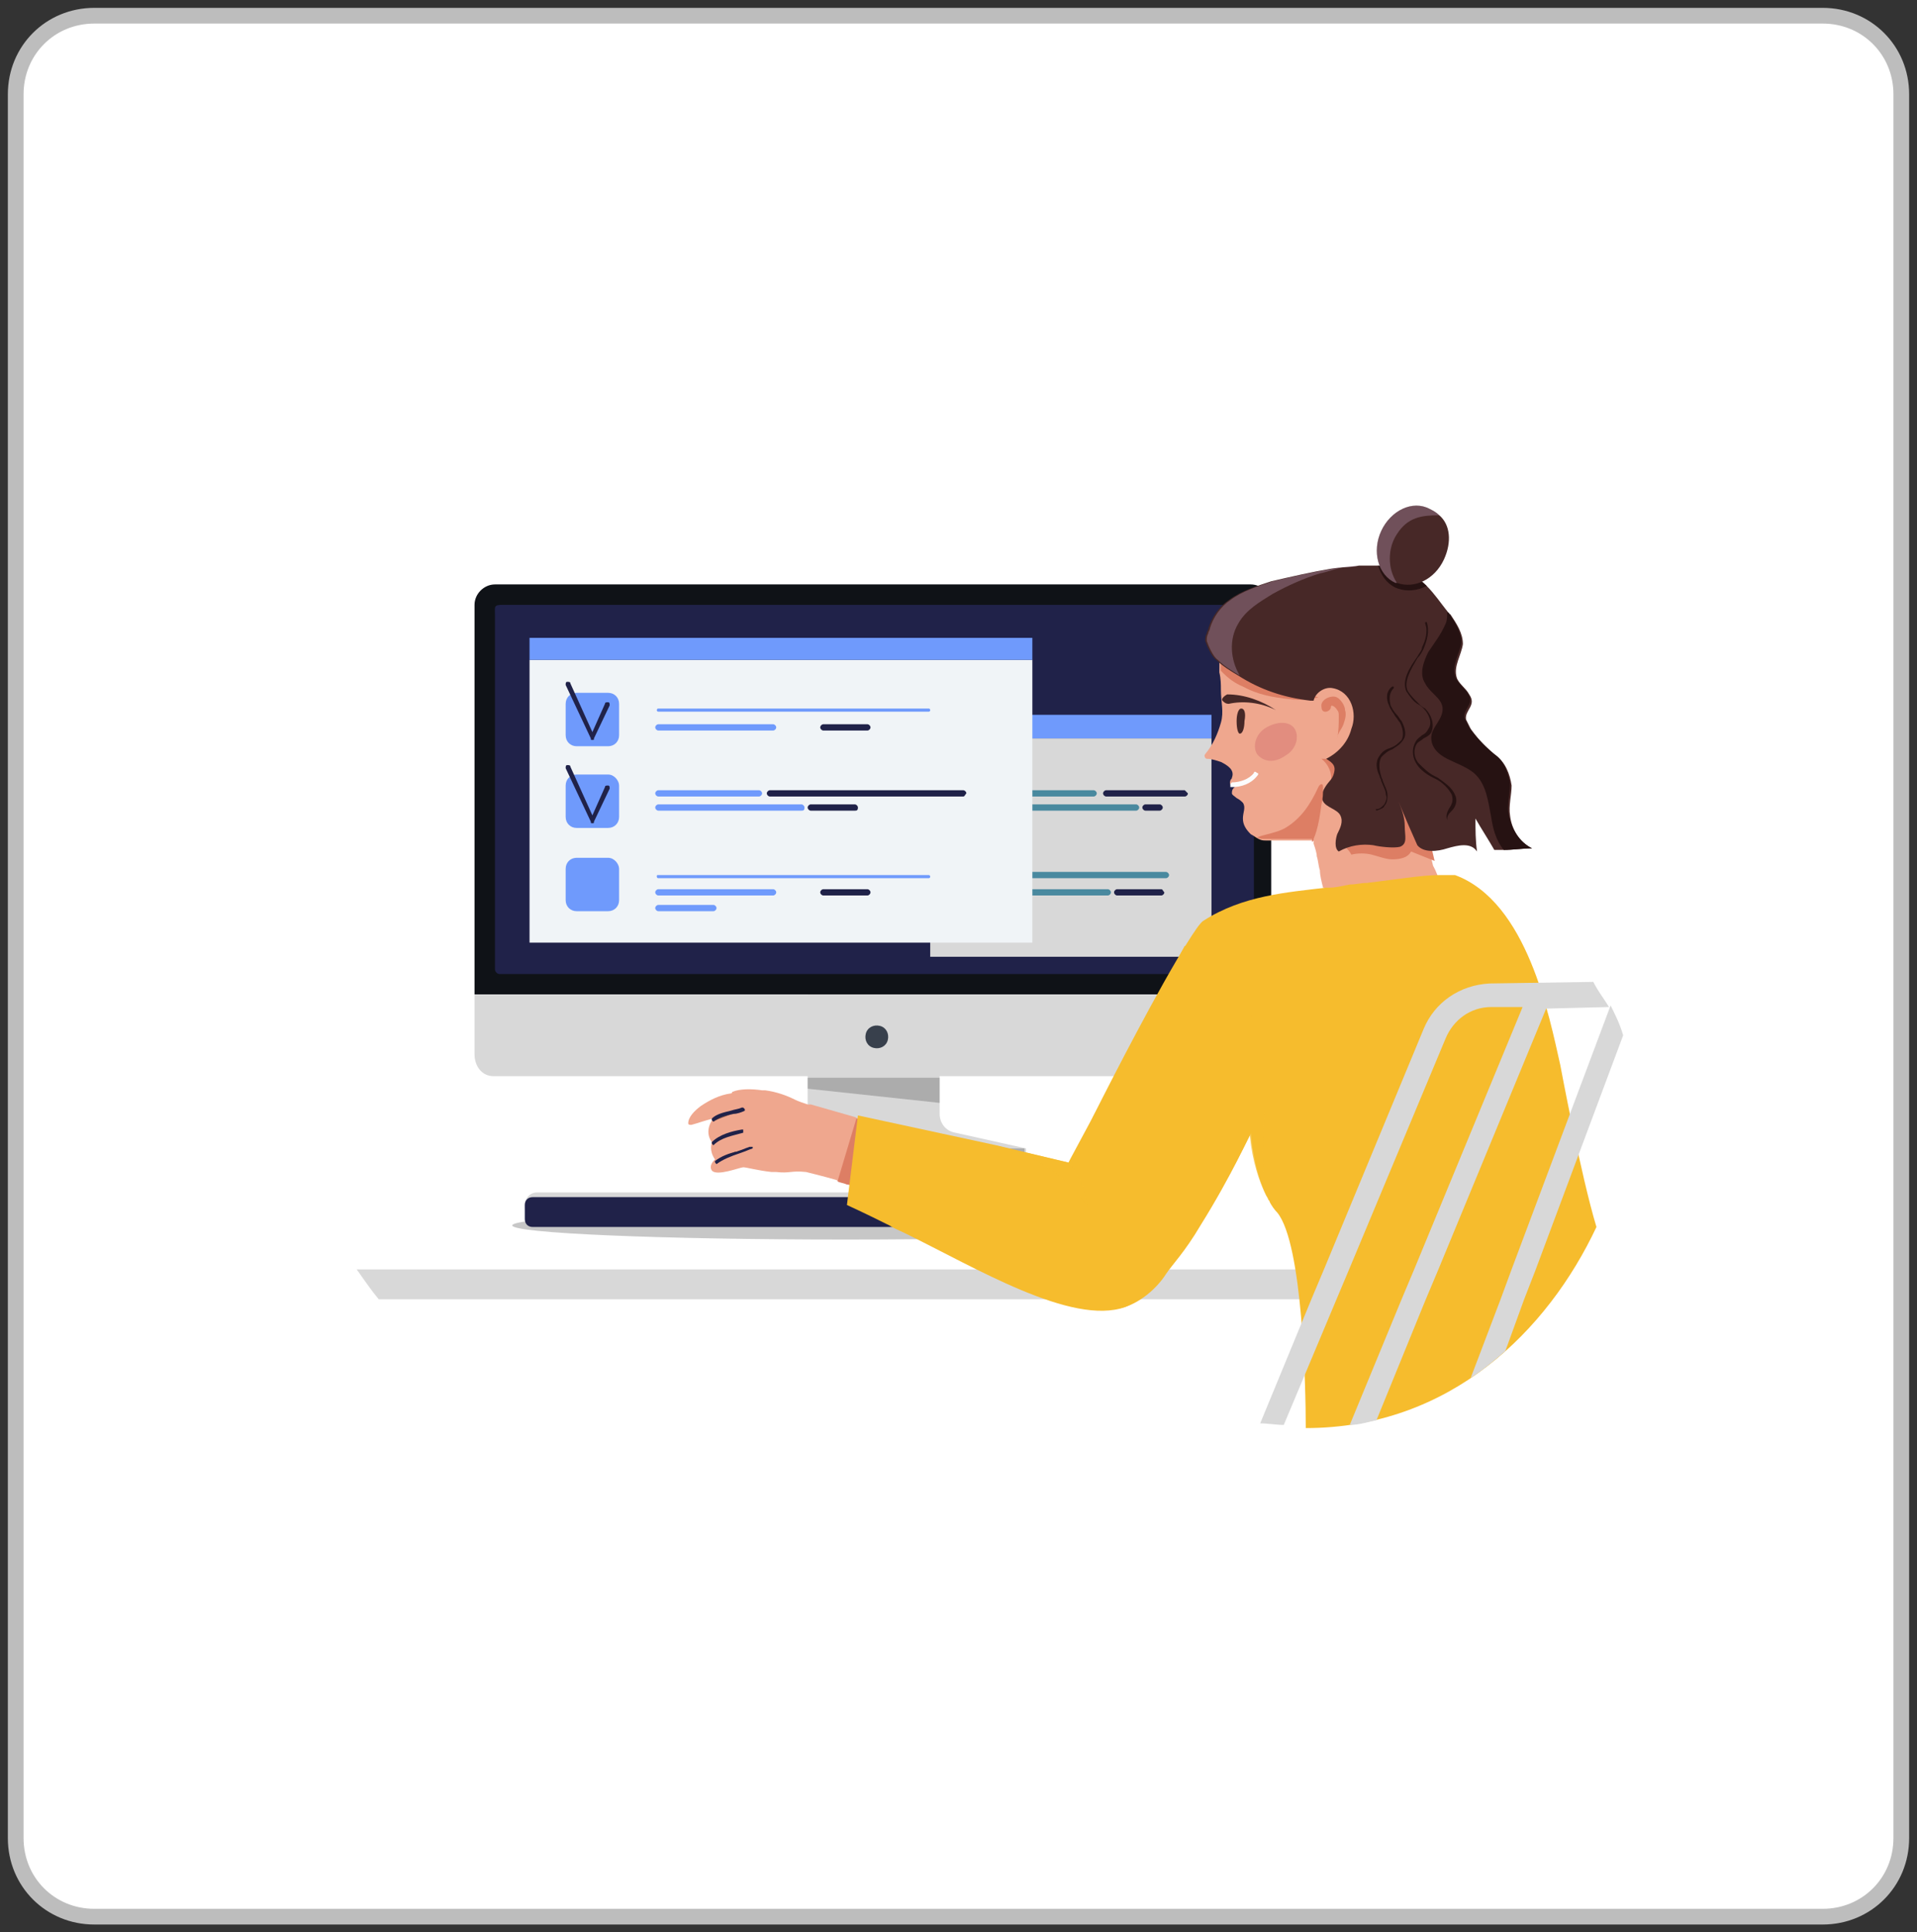 <?xml version="1.0" encoding="UTF-8"?>
<!-- Generator: Adobe Illustrator 27.0.0, SVG Export Plug-In . SVG Version: 6.00 Build 0)  -->
<svg xmlns="http://www.w3.org/2000/svg" xmlns:xlink="http://www.w3.org/1999/xlink" version="1.1" id="Livello_1" x="0px" y="0px" viewBox="0 0 122 123" style="enable-background:new 0 0 122 123;" xml:space="preserve">
<rect x="0" y="0" width="122" height="123" fill="#333333" stroke="none"/>
<style type="text/css">
	.st0{fill:#FFFFFF;stroke:#BDBDBD;}
	.st1{fill:#FFFFFF;}
	.st2{fill:#D8D8D8;}
	.st3{opacity:0.3;}
	.st4{fill:#444444;}
	.st5{fill:#0F1217;}
	.st6{fill:#202249;}
	.st7{fill:#38404C;}
	.st8{fill:#6F9AFC;}
	.st9{fill:#49899F;}
	.st10{fill:#F0F4F7;}
	.st11{fill:#EFA78E;}
	.st12{fill:#DD7E64;}
	.st13{fill:#FCFCFC;}
	.st14{fill:#472827;}
	.st15{fill:#261212;}
	.st16{opacity:0.24;fill:#F3D0FC;enable-background:new    ;}
	.st17{fill:#E28D7F;}
	.st18{fill:#F6BC2D;}
	.st19{opacity:0.75;}
	.st20{fill:#7E4B39;}
</style>
<path class="st0" d="M6,1h110c2.8,0,5,2.2,5,5v111c0,2.8-2.2,5-5,5H6c-2.8,0-5-2.2-5-5V6C1,3.2,3.2,1,6,1z"></path>
<g>
	<path class="st1" d="M102.9,74.5c-0.3,1.2-0.8,2.4-1.3,3.6c-0.4,0.9-0.9,1.8-1.5,2.7H22.7c-1.6-2.4-2.9-5.4-4-9.3h80L102.9,74.5   L102.9,74.5z"></path>
	<path class="st2" d="M100.1,80.8c-0.4,0.6-0.8,1.3-1.3,1.9H24.1c-0.5-0.6-0.9-1.2-1.4-1.9H100.1z"></path>
	<g class="st3">
		<path class="st4" d="M53.8,78.9C65.5,78.9,75,78.5,75,78s-9.5-0.9-21.2-0.9c-11.7,0-21.2,0.4-21.2,0.9S42.1,78.9,53.8,78.9z"></path>
	</g>
	<path class="st2" d="M59.8,70.9V60h-8.4v10.9c0,0.6-0.4,1.1-0.9,1.2l-4.4,1v0.6h19.2v-0.6l-4.5-1C60.2,72,59.8,71.5,59.8,70.9   L59.8,70.9z"></path>
	<path class="st5" d="M80.9,63.3V38.5c0-0.7-0.6-1.3-1.3-1.3H31.5c-0.7,0-1.3,0.6-1.3,1.3v24.8H80.9L80.9,63.3z"></path>
	<g class="st3">
		<path class="st4" d="M65.2,73.1H46v0.6h19.2V73.1z"></path>
	</g>
	<g class="st3">
		<path class="st4" d="M59.8,68.6h-8.4v0.7l8.4,0.9V68.6z"></path>
	</g>
	<path class="st2" d="M80.9,63.3v3.8c0,0.8-0.5,1.4-1.2,1.4H31.4c-0.7,0-1.2-0.6-1.2-1.4v-3.8H80.9L80.9,63.3z"></path>
	<path class="st6" d="M79.5,62c0.1,0,0.3-0.1,0.3-0.3V39c0-0.6-0.1-0.5-0.8-0.5H32c-0.6,0-0.5,0.1-0.5,0.7v22.5   c0,0.1,0.1,0.3,0.3,0.3H79.5L79.5,62z"></path>
	<path class="st7" d="M56.5,66.2c0.1-0.4-0.1-0.8-0.5-0.9c-0.4-0.1-0.8,0.1-0.9,0.5c-0.1,0.4,0.1,0.8,0.5,0.9   C56,66.8,56.4,66.6,56.5,66.2z"></path>
	<path class="st2" d="M77.1,47H59.2v13.9h17.9V47z"></path>
	<path class="st8" d="M77.1,45.5H59.2V47h17.9V45.5z"></path>
	<path class="st9" d="M69.6,50.3h-6.4c-0.1,0-0.2,0.1-0.2,0.2c0,0.1,0.1,0.2,0.2,0.2h6.4c0.1,0,0.2-0.1,0.2-0.2   C69.8,50.4,69.7,50.3,69.6,50.3z"></path>
	<path class="st6" d="M75.4,50.3h-5c-0.1,0-0.2,0.1-0.2,0.2c0,0.1,0.1,0.2,0.2,0.2h5c0.1,0,0.2-0.1,0.2-0.2   C75.5,50.4,75.4,50.3,75.4,50.3z"></path>
	<path class="st9" d="M72.3,51.6h-9.1c-0.1,0-0.2-0.1-0.2-0.2c0-0.1,0.1-0.2,0.2-0.2h9.1c0.1,0,0.2,0.1,0.2,0.2   C72.5,51.5,72.4,51.6,72.3,51.6z"></path>
	<path class="st6" d="M73.8,51.6h-0.9c-0.1,0-0.2-0.1-0.2-0.2c0-0.1,0.1-0.2,0.2-0.2h0.9c0.1,0,0.2,0.1,0.2,0.2   C74,51.5,73.9,51.6,73.8,51.6z"></path>
	<path class="st9" d="M74.2,55.9h-11c-0.1,0-0.2-0.1-0.2-0.2c0-0.1,0.1-0.2,0.2-0.2h11c0.1,0,0.2,0.1,0.2,0.2   C74.4,55.8,74.3,55.9,74.2,55.9z"></path>
	<path class="st9" d="M70.5,56.6h-7.3c-0.1,0-0.2,0.1-0.2,0.2c0,0.1,0.1,0.2,0.2,0.2h7.3c0.1,0,0.2-0.1,0.2-0.2   C70.7,56.7,70.6,56.6,70.5,56.6z"></path>
	<path class="st6" d="M73.9,56.6h-2.8c-0.1,0-0.2,0.1-0.2,0.2c0,0.1,0.1,0.2,0.2,0.2h2.8c0.1,0,0.2-0.1,0.2-0.2   C74,56.7,74,56.6,73.9,56.6z"></path>
	<path class="st10" d="M65.7,42h-32v18h32V42z"></path>
	<path class="st8" d="M59.1,45.1H41.9c-0.1,0-0.1,0.1-0.1,0.1v0c0,0.1,0.1,0.1,0.1,0.1h17.2c0.1,0,0.1-0.1,0.1-0.1v0   C59.2,45.2,59.2,45.1,59.1,45.1z"></path>
	<path class="st8" d="M49.2,46.5h-7.3c-0.1,0-0.2-0.1-0.2-0.2c0-0.1,0.1-0.2,0.2-0.2h7.3c0.1,0,0.2,0.1,0.2,0.2   C49.4,46.4,49.3,46.5,49.2,46.5z"></path>
	<path class="st6" d="M55.2,46.5h-2.8c-0.1,0-0.2-0.1-0.2-0.2c0-0.1,0.1-0.2,0.2-0.2h2.8c0.1,0,0.2,0.1,0.2,0.2   C55.4,46.4,55.3,46.5,55.2,46.5z"></path>
	<path class="st8" d="M48.3,50.7h-6.4c-0.1,0-0.2-0.1-0.2-0.2c0-0.1,0.1-0.2,0.2-0.2h6.4c0.1,0,0.2,0.1,0.2,0.2   C48.5,50.6,48.4,50.7,48.3,50.7z"></path>
	<path class="st6" d="M61.3,50.7H49c-0.1,0-0.2-0.1-0.2-0.2c0-0.1,0.1-0.2,0.2-0.2h12.3c0.1,0,0.2,0.1,0.2,0.2   C61.4,50.6,61.4,50.7,61.3,50.7z"></path>
	<path class="st8" d="M51,51.6h-9.1c-0.1,0-0.2-0.1-0.2-0.2c0-0.1,0.1-0.2,0.2-0.2H51c0.1,0,0.2,0.1,0.2,0.2   C51.2,51.6,51.1,51.6,51,51.6z"></path>
	<path class="st6" d="M54.4,51.6h-2.8c-0.1,0-0.2-0.1-0.2-0.2c0-0.1,0.1-0.2,0.2-0.2h2.8c0.1,0,0.2,0.1,0.2,0.2   C54.6,51.6,54.5,51.6,54.4,51.6z"></path>
	<path class="st8" d="M41.9,55.7h17.2c0.1,0,0.1,0.1,0.1,0.1v0c0,0.1-0.1,0.1-0.1,0.1H41.9c-0.1,0-0.1-0.1-0.1-0.1v0   C41.8,55.7,41.8,55.7,41.9,55.7z"></path>
	<path class="st8" d="M49.2,57h-7.3c-0.1,0-0.2-0.1-0.2-0.2c0-0.1,0.1-0.2,0.2-0.2h7.3c0.1,0,0.2,0.1,0.2,0.2   C49.4,56.9,49.3,57,49.2,57z"></path>
	<path class="st8" d="M45.4,58h-3.5c-0.1,0-0.2-0.1-0.2-0.2c0-0.1,0.1-0.2,0.2-0.2h3.5c0.1,0,0.2,0.1,0.2,0.2   C45.6,57.9,45.5,58,45.4,58z"></path>
	<path class="st6" d="M55.2,57h-2.8c-0.1,0-0.2-0.1-0.2-0.2c0-0.1,0.1-0.2,0.2-0.2h2.8c0.1,0,0.2,0.1,0.2,0.2   C55.4,56.9,55.3,57,55.2,57z"></path>
	<path class="st8" d="M38.7,44.1h-2c-0.4,0-0.7,0.3-0.7,0.7v2c0,0.4,0.3,0.7,0.7,0.7h2c0.4,0,0.7-0.3,0.7-0.7v-2   C39.4,44.4,39.1,44.1,38.7,44.1z"></path>
	<path class="st6" d="M37.7,47.1c-0.1,0-0.1,0-0.1-0.1L36,43.6c0-0.1,0-0.2,0.1-0.2c0.1,0,0.2,0,0.2,0.1l1.4,3.1l0.8-1.8   c0-0.1,0.1-0.1,0.2-0.1c0.1,0,0.1,0.1,0.1,0.2l-1,2.1C37.8,47.1,37.8,47.1,37.7,47.1L37.7,47.1L37.7,47.1z"></path>
	<path class="st8" d="M38.7,49.3h-2c-0.4,0-0.7,0.3-0.7,0.7v2c0,0.4,0.3,0.7,0.7,0.7h2c0.4,0,0.7-0.3,0.7-0.7v-2   C39.4,49.7,39.1,49.3,38.7,49.3z"></path>
	<path class="st6" d="M37.7,52.4c-0.1,0-0.1,0-0.1-0.1L36,48.9c0-0.1,0-0.2,0.1-0.2c0.1,0,0.2,0,0.2,0.1l1.4,3.1l0.8-1.8   c0-0.1,0.1-0.1,0.2-0.1c0.1,0,0.1,0.1,0.1,0.2l-1,2.1C37.8,52.4,37.8,52.4,37.7,52.4L37.7,52.4L37.7,52.4z"></path>
	<path class="st8" d="M38.7,54.6h-2c-0.4,0-0.7,0.3-0.7,0.7v2c0,0.4,0.3,0.7,0.7,0.7h2c0.4,0,0.7-0.3,0.7-0.7v-2   C39.4,55,39.1,54.6,38.7,54.6z"></path>
	<path class="st8" d="M65.7,40.6h-32V42h32V40.6z"></path>
	<path class="st2" d="M71,75.9H34.2c-0.5,0-0.8,0.4-0.8,0.8v0.1c0,0.5,0.4,0.8,0.8,0.8H71c0.5,0,0.8-0.4,0.8-0.8v-0.1   C71.8,76.3,71.4,75.9,71,75.9z"></path>
	<path class="st6" d="M71.3,76.2H33.9c-0.3,0-0.5,0.2-0.5,0.5v0.9c0,0.3,0.2,0.5,0.5,0.5h37.5c0.3,0,0.5-0.2,0.5-0.5v-0.9   C71.8,76.4,71.6,76.2,71.3,76.2z"></path>
	<path class="st11" d="M92.1,57.7l-7.9-1.2c-0.1-0.4-0.2-0.8-0.2-1.1c-0.1-0.3-0.1-0.6-0.2-0.9c0-0.2-0.1-0.5-0.2-0.8   c0-0.1,0-0.1,0-0.2c-0.7,0-2.1,0-3,0c-0.2,0-0.3,0-0.5-0.1c-0.2-0.1-0.3-0.2-0.5-0.3c-0.3-0.3-0.5-0.6-0.5-1c0-0.4,0.2-0.7,0-1   c-0.1-0.1-0.2-0.2-0.4-0.3c-0.1-0.1-0.3-0.2-0.3-0.3c0-0.1,0-0.3,0.2-0.4c-0.2,0-0.4-0.2-0.3-0.4c0-0.1,0.1-0.1,0.1-0.2   c0.2-0.5-0.3-0.8-0.7-1c-0.3-0.1-0.6-0.2-0.9-0.2c-0.1,0-0.2-0.2-0.1-0.3c0.5-0.6,0.8-1.3,1-2c0.2-0.7,0-1.3,0-2.1   c0-0.3,0-0.7-0.1-1.1c0-0.7,0-1.6,0.3-1.9c0,0,0,0,0,0c0.7-0.6,2-0.6,2.8-0.5c1,0.1,2,0.5,2.9,0.9c1.3,0.5,2.5,1,3.5,2   c1.5,1.4,2,3.4,2.5,5.4c0.2,0.8,0.4,1.7,0.6,2.5c0.3,1.3,0.7,2.6,1,3.9C91.6,55.8,91.8,56.8,92.1,57.7L92.1,57.7z"></path>
	<path class="st12" d="M84.1,48.3c0.4,0.3,0.7,0.9,0.6,1.4c0.3-0.1,0.6-0.5,0.5-0.8C85.2,48.3,84.6,48.3,84.1,48.3z"></path>
	<path class="st12" d="M91.3,54.8c-0.5-0.2-1-0.4-1.5-0.6c-0.2,0.4-0.7,0.5-1.2,0.5c-0.4,0-0.9-0.2-1.3-0.3c-0.4-0.1-0.9-0.1-1.3,0   c-0.1-0.2-0.2-0.3-0.3-0.4c-0.1-0.1-0.3-0.1-0.4-0.2c-0.1-0.3,0.3-0.7,0.5-0.8c0.3-0.2,0.7-0.3,1-0.4c0.4-0.1,0.7-0.2,1-0.5   c0.4-0.4,0.4-1.2,0.8-1.5c0.3-0.3,0.8-0.2,1.2,0c0.2,0.1,0.3,0.2,0.5,0.4C90.7,52.2,91,53.5,91.3,54.8L91.3,54.8z"></path>
	<path class="st13" d="M78.3,49.9c0,0,0.1-0.1,0.1-0.1c0.5,0,1.1-0.2,1.4-0.6c0-0.1,0.1-0.1,0.2,0c0.1,0,0.1,0.1,0,0.2   c-0.4,0.5-1,0.7-1.6,0.7c0,0-0.1,0-0.1,0L78.3,49.9L78.3,49.9z"></path>
	<path class="st12" d="M83.9,44.4c-0.6,0.1-1.2,0.2-1.8,0.1c-1.1-0.1-2.1-0.3-3-0.8c-0.5-0.2-0.9-0.5-1.3-0.9c0,0-0.1-0.1-0.1-0.1   c0-0.7,0-1.6,0.3-1.9c0,0,0,0,0,0c0.1,0,0.3,0,0.4,0.1c0.2,0.1,0.4,0.3,0.6,0.5C80.4,42.6,82.1,43.7,83.9,44.4L83.9,44.4z"></path>
	<path class="st14" d="M97.5,54c-0.6,0-1.2,0.1-1.8,0.1c-0.2,0-0.4,0-0.6,0c-0.4-0.7-0.8-1.3-1.2-2c0,0.7,0,1.4,0.1,2.1   c-0.4-0.6-1.2-0.4-1.9-0.2c-0.6,0.2-1.5,0.3-1.9-0.2C89.8,52.9,89.4,52,89,51c0.2,0.5,0.4,1,0.4,1.6c0,0.6,0.2,1.1-0.3,1.3   c-0.4,0.1-1.3,0-1.7-0.1c-0.7-0.1-1.5,0-2.2,0.4c-0.3-0.2-0.2-0.8-0.1-1.1c0.2-0.4,0.4-0.8,0.2-1.2c-0.2-0.4-0.9-0.5-1.1-0.9   c-0.2-0.3,0-0.7,0.2-1c0.2-0.3,0.4-0.4,0.5-0.8c0.1-0.4,0-0.6-0.5-0.9c0.8-0.4,1.4-1.1,1.6-1.9c0.2-0.5,0.2-1.1,0-1.6   c-0.2-0.5-0.6-0.9-1.2-1c-0.5-0.1-1.1,0.3-1.2,0.8c-0.1,0-0.1,0-0.2,0c-1.7-0.2-3.2-0.7-4.6-1.6c-0.5-0.3-1-0.6-1.4-1   c-0.3-0.2-0.6-0.9-0.7-1.2c0-0.2,0-0.3,0.1-0.5c0-0.1,0.1-0.2,0.1-0.3c0.2-0.7,0.7-1.4,1.3-1.8c0.8-0.6,1.8-0.9,2.7-1.2   c1.3-0.3,2.6-0.6,3.8-0.8c0.6-0.1,1.2-0.1,1.8-0.2c0.4,0,0.8,0,1.2,0c1.1,0.1,2.2,0.4,3,1.2c0,0,0,0,0.1,0.1   c0.5,0.5,0.9,1.1,1.3,1.6c0.1,0.1,0.1,0.2,0.2,0.2c0.4,0.6,0.8,1.2,0.8,1.9c-0.1,0.7-0.6,1.4-0.4,2.1c0.1,0.4,0.6,0.7,0.8,1.1   c0.5,0.7-0.3,1-0.2,1.6c0.1,0.2,0.2,0.4,0.3,0.6c0.5,0.7,1,1.2,1.6,1.7c0.6,0.4,0.9,1.2,1,1.9c0,0.6-0.2,1.3-0.1,1.9   C96.2,52.8,96.7,53.6,97.5,54L97.5,54z"></path>
	<path class="st15" d="M90.8,37.3c-0.6,0.3-1.3,0.4-2,0.1c-0.6-0.3-0.9-0.8-1.1-1.4C88.9,36.1,89.9,36.5,90.8,37.3   C90.8,37.2,90.8,37.3,90.8,37.3z"></path>
	<path class="st14" d="M91.9,35.6c-0.6,1.3-1.9,1.9-3,1.5c0,0-0.1,0-0.1,0c-1.1-0.5-1.5-2-0.9-3.3c0.6-1.3,2-2,3.1-1.4   c0.2,0.1,0.4,0.2,0.6,0.4C92.3,33.4,92.4,34.5,91.9,35.6L91.9,35.6z"></path>
	<path class="st14" d="M79.2,45.9c0,0.4-0.1,0.8-0.3,0.8c-0.1,0-0.2-0.3-0.2-0.8c0-0.4,0.1-0.8,0.3-0.8   C79.2,45.1,79.3,45.4,79.2,45.9z"></path>
	<path class="st14" d="M78.1,44.2c1.1,0,2.2,0.4,3.1,1c-1-0.5-2.1-0.6-3-0.4c-0.2,0-0.3-0.1-0.4-0.2S77.9,44.3,78.1,44.2   C78.1,44.2,78.1,44.2,78.1,44.2L78.1,44.2L78.1,44.2z"></path>
	<path class="st15" d="M97.5,54c-0.6,0-1.2,0.1-1.8,0.1c-0.5-0.6-0.7-1.4-0.8-2.1c-0.2-1-0.3-2.1-1.1-2.8c-0.5-0.4-1.1-0.6-1.7-0.9   c-0.6-0.3-1.1-0.8-1-1.5c0.1-0.6,0.8-1.1,0.7-1.8c-0.1-0.6-0.8-0.9-1.1-1.5c-0.4-0.6-0.1-1.4,0.2-2c0.4-0.6,0.8-1.1,1.1-1.8   c0.1-0.2,0.1-0.5,0.1-0.7c0-0.1,0-0.1-0.1-0.2c0.1,0.1,0.1,0.2,0.2,0.2c0.4,0.6,0.8,1.2,0.8,1.9c-0.1,0.7-0.6,1.4-0.4,2.1   c0.1,0.4,0.5,0.7,0.8,1.1c0.5,0.7-0.3,1-0.2,1.6c0.1,0.2,0.2,0.4,0.3,0.6c0.5,0.7,1,1.2,1.6,1.7c0.6,0.4,0.9,1.2,1,1.9   c0,0.6-0.2,1.3-0.1,1.9C96.2,52.8,96.7,53.6,97.5,54L97.5,54z"></path>
	<path class="st15" d="M92.1,52.2C92,52.2,92,52.2,92.1,52.2c-0.1-0.3,0-0.5,0.1-0.7c0.2-0.3,0.3-0.5,0.2-0.9c-0.2-0.4-0.6-0.8-1-1   l-0.2-0.1c-0.4-0.2-0.8-0.5-1-0.8c-0.3-0.4-0.4-1-0.1-1.5c0.1-0.2,0.3-0.3,0.4-0.4c0.2-0.1,0.3-0.2,0.4-0.4c0.3-0.4,0-1-0.3-1.3   c-0.1-0.1-0.2-0.2-0.4-0.3c-0.3-0.2-0.5-0.5-0.7-0.8c-0.3-0.7,0.2-1.5,0.7-2.2c0.1-0.2,0.3-0.4,0.3-0.6c0.2-0.4,0.4-1,0.2-1.5   c0,0,0-0.1,0-0.1c0,0,0.1,0,0.1,0c0.2,0.6,0,1.2-0.2,1.7c-0.1,0.2-0.2,0.4-0.4,0.6c-0.4,0.7-0.9,1.5-0.6,2.1   c0.2,0.3,0.4,0.5,0.7,0.8c0.1,0.1,0.2,0.2,0.4,0.3c0.4,0.4,0.6,1,0.4,1.5c-0.1,0.2-0.3,0.3-0.5,0.4c-0.1,0.1-0.3,0.2-0.4,0.3   c-0.3,0.4-0.2,1,0.1,1.3c0.3,0.3,0.6,0.6,1,0.8l0.2,0.1c0.4,0.3,0.9,0.6,1.1,1.1c0.2,0.4,0,0.8-0.2,1   C92.2,51.8,92.1,51.9,92.1,52.2C92.1,52.1,92.1,52.2,92.1,52.2C92.1,52.2,92.1,52.2,92.1,52.2L92.1,52.2z"></path>
	<path class="st15" d="M87.6,51.6C87.6,51.6,87.6,51.5,87.6,51.6c-0.1-0.1,0-0.1,0-0.1c0.2,0,0.3-0.1,0.5-0.3   c0.1-0.2,0.2-0.4,0.1-0.6c0-0.3-0.2-0.6-0.3-0.9c0-0.1-0.1-0.2-0.1-0.3c-0.2-0.4-0.3-0.9,0-1.3c0.2-0.3,0.4-0.4,0.7-0.5   c0.3-0.1,0.5-0.3,0.7-0.5c0.2-0.4,0-0.9-0.1-1.1c-0.1-0.1-0.2-0.3-0.3-0.4c-0.1-0.2-0.3-0.4-0.4-0.7c-0.2-0.4-0.2-0.9,0.2-1.2   c0,0,0.1,0,0.1,0c0,0,0,0.1,0,0.1c-0.3,0.3-0.3,0.7-0.2,1.1c0.1,0.2,0.2,0.4,0.4,0.6c0.1,0.1,0.2,0.3,0.3,0.4   c0.1,0.2,0.4,0.8,0.1,1.2c-0.2,0.3-0.4,0.4-0.7,0.6c-0.3,0.1-0.5,0.3-0.7,0.5c-0.2,0.4-0.1,0.9,0,1.2c0,0.1,0.1,0.2,0.1,0.3   c0.1,0.3,0.3,0.6,0.3,0.9c0,0.2,0,0.5-0.2,0.7C88.1,51.4,87.9,51.5,87.6,51.6C87.7,51.6,87.7,51.6,87.6,51.6L87.6,51.6z"></path>
	<path class="st16" d="M86.5,36c-0.3,0.1-0.8,0.1-1,0.1c-0.5,0.1-1,0.3-1.5,0.4c-1,0.3-2.1,0.8-3,1.3c-0.8,0.5-1.7,1-2.2,1.9   c-0.6,1-0.5,2.3,0.1,3.3c-0.5-0.3-1-0.6-1.4-1c-0.3-0.2-0.6-0.9-0.7-1.2c0-0.2,0-0.3,0.1-0.5c0-0.1,0.1-0.2,0.1-0.3   c0.2-0.7,0.7-1.4,1.3-1.8c0.8-0.6,1.8-0.9,2.7-1.2c1.3-0.3,2.6-0.6,3.8-0.8C85.3,36.1,85.9,36,86.5,36L86.5,36z"></path>
	<path class="st16" d="M88.9,34c-0.6,0.9-0.6,2.2,0,3.1c0,0-0.1,0-0.1,0c-1.1-0.5-1.5-2-0.9-3.3c0.6-1.3,2-2,3.1-1.4   c0.2,0.1,0.4,0.2,0.6,0.4C90.5,32.8,89.6,32.9,88.9,34L88.9,34z"></path>
	<path class="st17" d="M81.8,48.1c0.7-0.4,0.9-1.2,0.6-1.7c-0.3-0.5-1.1-0.5-1.8-0.1c-0.7,0.4-0.9,1.2-0.6,1.7   C80.4,48.5,81.1,48.6,81.8,48.1z"></path>
	<path class="st12" d="M84.7,45c0,0.3-0.6,0.5-0.6,0c-0.1-0.5,0.7-0.8,1-0.6c0.2,0.1,0.5,0.5,0.5,0.8c0.1,0.3,0,0.6-0.1,0.9   c-0.1,0.3-0.4,0.6-0.4,0.9c0.1-0.5,0.1-0.9,0.1-1.4c0-0.2,0-0.3-0.1-0.4C85,45,84.7,44.8,84.7,45L84.7,45z"></path>
	<path class="st12" d="M84.2,50.1c0,0.4,0,0.7-0.1,1.1c-0.1,0.7-0.2,1.5-0.5,2.2c0,0.1,0,0.1-0.1,0.2c0-0.1,0-0.1,0-0.2   c-0.7,0-2.1,0-3,0c-0.2,0-0.3,0-0.5-0.1c0.5-0.2,1.3-0.3,1.8-0.6c1-0.6,1.6-1.5,2.1-2.6C84,49.9,84.2,49.8,84.2,50.1L84.2,50.1z"></path>
	<path class="st18" d="M101.6,78.1c-3.1,6.6-9.3,12.8-18.5,12.8c0-2.7-0.2-11.7-1.8-13.7c-0.2-0.2-0.4-0.5-0.5-0.7c0,0,0,0,0,0   c0,0,0,0,0,0c0-0.1-0.1-0.1-0.1-0.2c-0.7-1.3-1-3-1.1-4.2c0,0-1.2,2.7-3.2,5.9c-1,1.7-1.8,2.5-2.2,3.1c-0.5,0.8-1.7,2-3.1,2.2   c-0.6,0.1-1.3,0.1-1.9,0c-0.5-0.1-1.1-0.2-1.5-0.5c-0.4-0.2-0.7-0.5-0.9-0.8c-1.6-2.2,1.3-7.6,2.4-10.1c0.1-0.2,0.2-0.5,0.4-0.9   c1.3-2.6,4.2-8.2,5.9-10.9c0.5-0.8,0.9-1.4,1.1-1.5c2.5-1.6,5.3-1.8,7.8-2.1c0.1,0,0.1,0,0.2,0c0.4,0,0.8-0.1,1.3-0.2   c0.4,0,0.7-0.1,1.1-0.1c1.7-0.2,3.5-0.5,4.6-0.5c0.5,0,0.8,0,1,0c4.6,1.7,6,9,6.7,12.1C99.3,67.8,100.6,74.8,101.6,78.1L101.6,78.1   z"></path>
	<g class="st19">
		<path class="st18" d="M79.5,70.3l1.2-2.5c0,0-0.8,7.5,0.1,8.7C80.8,76.5,79.3,74.2,79.5,70.3z"></path>
	</g>
	<path class="st11" d="M54.9,71.3l-0.5,4.2c0,0-0.1,0-0.2-0.1c-0.1,0-0.2-0.1-0.4-0.1c-0.2-0.1-0.4-0.1-0.6-0.2   c-0.7-0.2-1.5-0.4-1.9-0.5c-1-0.1-1,0.1-1.9,0c-0.1,0-0.1,0-0.2,0l-0.1,0c-0.9-0.1-1.6-0.3-1.8-0.3c-0.2,0-1.7,0.6-2,0.2   c-0.2-0.3,0.1-0.6,0.2-0.7c0,0,0,0,0,0c0,0,0,0,0,0c-0.4-0.6-0.2-1-0.2-1.1l0,0c0,0,0,0,0,0c0,0,0,0,0,0c-0.5-0.7,0-1.4,0.1-1.5   l0,0c0,0,0,0,0,0s0,0,0,0c0,0,0,0,0,0c-0.5,0.1-1,0.3-1.4,0.4c-0.1,0-0.2,0-0.2-0.1c0-0.4,0.4-0.8,0.8-1.1c0.6-0.4,1.2-0.7,1.9-0.8   c0,0,0.1,0,0.1-0.1c0.5-0.2,1.2-0.2,1.9-0.1l0,0c0.1,0,0.1,0,0.2,0h0c0.7,0.1,1.3,0.3,1.9,0.6c0.2,0.1,0.5,0.2,0.8,0.3   c0.1,0,0.1,0,0.2,0c0,0,0,0,0,0l2.8,0.8l0.2,0.1L54.9,71.3L54.9,71.3L54.9,71.3z"></path>
	<path class="st20" d="M47.3,70.7C47.4,70.6,47.4,70.6,47.3,70.7C47.3,70.6,47.3,70.6,47.3,70.7c-0.2,0-0.5,0.1-0.7,0.2   c-0.4,0.1-0.9,0.2-1.2,0.5c0,0,0,0,0,0c0,0,0,0,0,0c0.3-0.2,0.7-0.3,1.2-0.5C46.9,70.8,47.1,70.7,47.3,70.7   C47.3,70.7,47.3,70.7,47.3,70.7L47.3,70.7z"></path>
	<path class="st6" d="M45.4,71.4C45.4,71.4,45.4,71.4,45.4,71.4C45.4,71.4,45.4,71.4,45.4,71.4c-0.1-0.1-0.1-0.1-0.1-0.1s0,0,0-0.1   c0.3-0.3,0.8-0.4,1.2-0.5c0.3-0.1,0.5-0.1,0.7-0.2c0,0,0,0,0.1,0c0,0,0,0,0.1,0.1c0,0,0,0.1,0,0.1l0,0c-0.2,0.1-0.5,0.2-0.7,0.2   C46.2,71,45.8,71.1,45.4,71.4C45.5,71.4,45.5,71.4,45.4,71.4L45.4,71.4z"></path>
	<path class="st20" d="M47.3,72C47.3,72,47.3,72,47.3,72C47.3,72,47.3,72,47.3,72c-0.7,0.1-1.4,0.3-1.9,0.8c0,0,0,0,0,0c0,0,0,0,0,0   C45.9,72.4,46.6,72.2,47.3,72C47.3,72,47.3,72,47.3,72z"></path>
	<path class="st6" d="M45.4,72.9C45.3,72.9,45.3,72.9,45.4,72.9c-0.1-0.1-0.1-0.1-0.1-0.2c0.5-0.5,1.3-0.7,1.9-0.8c0,0,0,0,0.1,0   c0,0,0,0,0,0.1c0,0,0,0.1,0,0.1c0,0,0,0,0,0C46.6,72.3,45.9,72.4,45.4,72.9C45.4,72.9,45.4,72.9,45.4,72.9L45.4,72.9z M47.2,72   C47.2,72,47.2,72,47.2,72C47.2,72,47.2,72,47.2,72z"></path>
	<path class="st20" d="M47.7,73.1C47.8,73.1,47.8,73.1,47.7,73.1C47.7,73.1,47.7,73.1,47.7,73.1c-0.3,0.1-0.6,0.1-0.8,0.2   c-0.5,0.2-1,0.3-1.4,0.6c0,0,0,0,0,0c0,0,0,0,0,0c0.4-0.3,0.9-0.4,1.3-0.6C47.2,73.3,47.5,73.3,47.7,73.1   C47.7,73.1,47.7,73.1,47.7,73.1L47.7,73.1z"></path>
	<path class="st6" d="M45.6,74.1C45.6,74.1,45.6,74.1,45.6,74.1C45.5,74.1,45.5,74.1,45.6,74.1c-0.1-0.1-0.1-0.1-0.1-0.2   c0.4-0.3,0.9-0.5,1.4-0.6c0.3-0.1,0.5-0.2,0.8-0.3c0,0,0,0,0.1,0c0,0,0,0,0.1,0c0,0,0,0.1,0,0.1l0,0c-0.3,0.1-0.5,0.2-0.8,0.3   C46.5,73.6,46,73.8,45.6,74.1C45.6,74.1,45.6,74.1,45.6,74.1L45.6,74.1z M45.5,74C45.5,74,45.5,74,45.5,74C45.5,74,45.5,74,45.5,74   z"></path>
	<path class="st12" d="M54.5,71.2l-1.2,4c0.2,0.1,0.4,0.1,0.6,0.2c0.2,0,0.3,0.1,0.4,0.1l0.5-4.2L54.5,71.2z"></path>
	<path class="st18" d="M80.5,70.3c0,0-5.3,11.6-8.9,12.9c-3.4,1.2-9.5-2.5-14-4.7c-0.4-0.2-0.7-0.3-1-0.5c-1.6-0.8-2.7-1.3-2.7-1.3   l0.7-5.7l8.8,1.9L68,74l0.1-0.2l7.3-13.6C75.4,60.2,83.2,66.2,80.5,70.3z"></path>
	<g class="st19">
		<path class="st18" d="M69.2,76.8c0,0-0.8-1.4-2.7-2.6c-1.4-0.9-2.9-1.1-3.2-1.3L68,74C68,74,69,74.9,69.2,76.8L69.2,76.8z"></path>
	</g>
	<path class="st2" d="M102.4,64.1l-4,0.1l-6.9,16.7l-0.8,1.9l-3.1,7.6c-0.5,0.1-1.1,0.3-1.7,0.3l3.3-8l0.8-1.9l6.9-16.7l-2,0   c-1.3,0-2.4,0.8-2.9,2l-6.1,14.6l-0.8,1.9l-3.4,8.1c-0.5,0-1-0.1-1.5-0.1l3.3-8l0.8-1.9l6.3-15.2c0.7-1.7,2.3-2.8,4.2-2.9l6.6-0.1   h0C101.7,63.1,102.1,63.6,102.4,64.1L102.4,64.1z"></path>
	<path class="st2" d="M103.3,65.9l-5.6,15L97,82.7l-1.2,3.3c-0.7,0.6-1.4,1.2-2.2,1.7l1.9-5l0.7-1.9l6.3-16.8   C102.8,64.6,103.1,65.2,103.3,65.9z"></path>
</g>
</svg>
